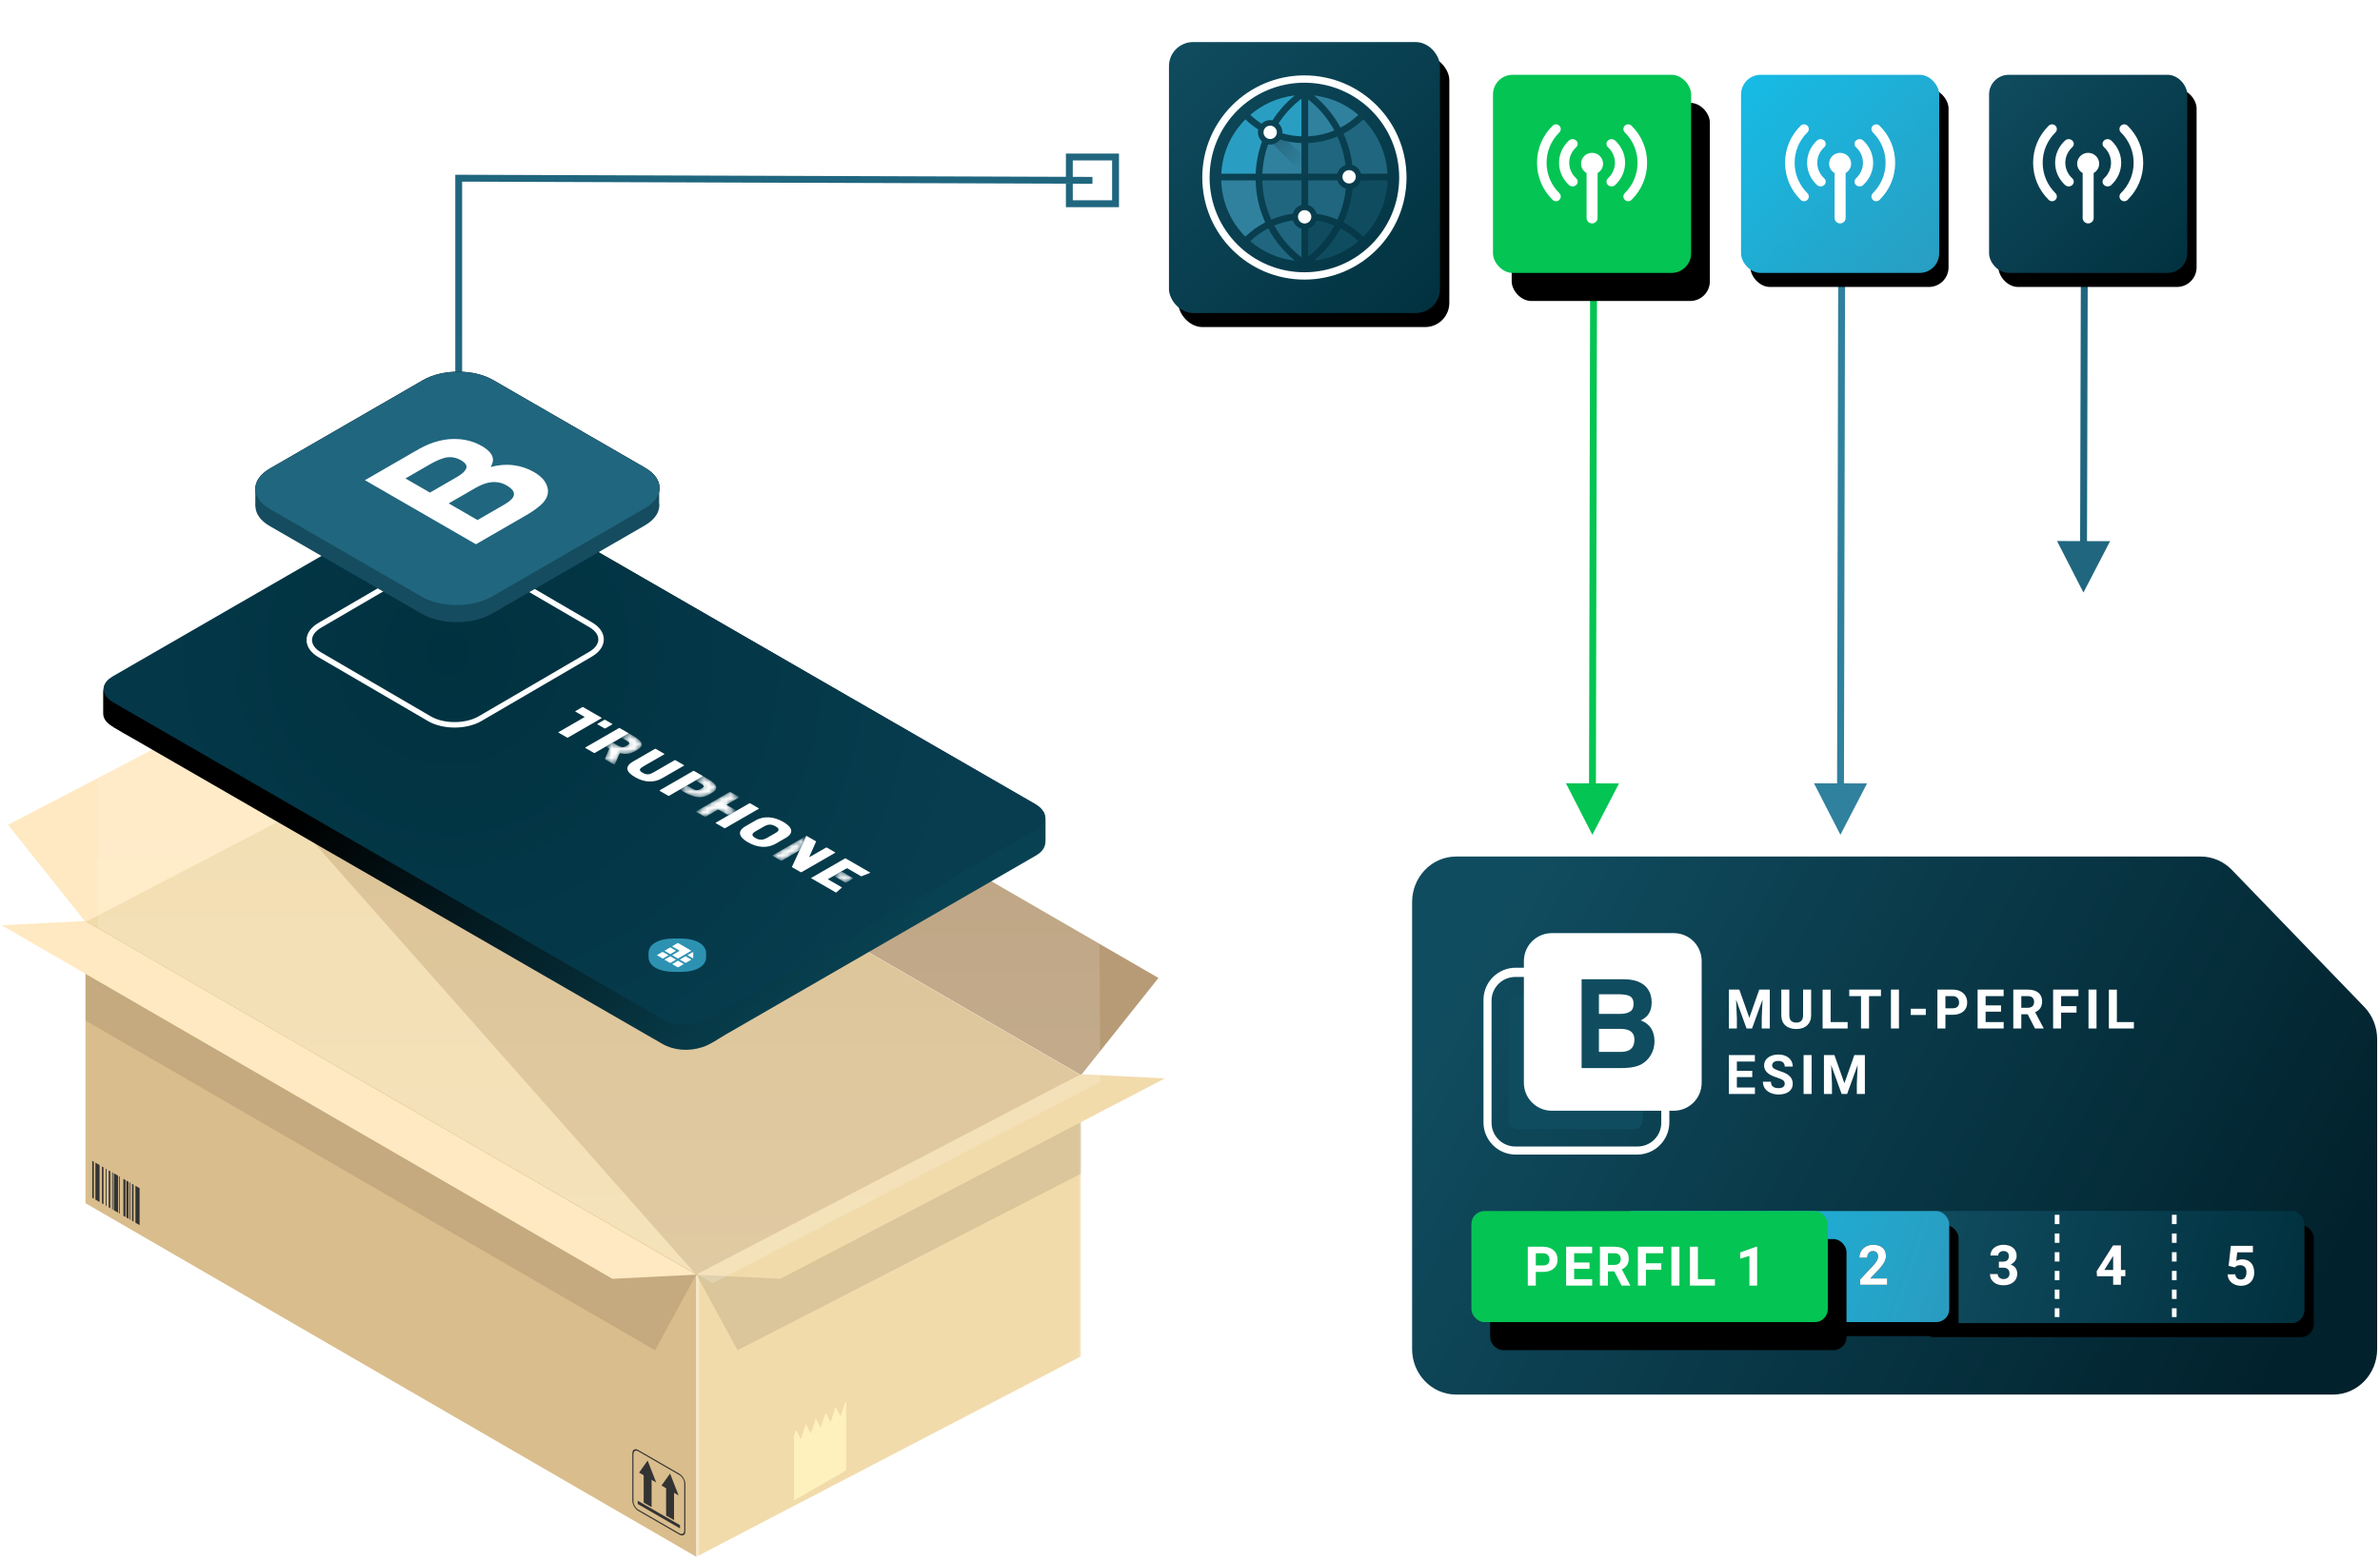 <?xml version="1.0" encoding="utf-8"?>
<svg xmlns="http://www.w3.org/2000/svg" xmlns:xlink="http://www.w3.org/1999/xlink" width="509" height="334" viewBox="0 0 509 334">
    <defs>
        <path id="pbyu752s6m" d="M164.57 16.994c.583 0 1.09-.119 1.518-.356.429-.238.758-.572.988-1.002.23-.431.344-.919.344-1.463 0-.896-.227-1.593-.683-2.092-.456-.498-1.085-.747-1.889-.747-.448 0-.87.106-1.269.319l.209-1.814h3.354V8.443h-4.727l-.487 4.287 1.333.33.162-.15c.247-.209.57-.313.967-.313.433 0 .767.127 1.003.382.235.255.353.622.353 1.101 0 .498-.102.884-.307 1.156-.205.272-.496.408-.875.408-.34 0-.615-.097-.825-.292-.21-.195-.333-.469-.368-.82h-1.657c.015.479.15.906.403 1.28.253.375.597.666 1.034.872.436.207.91.31 1.42.31z"/>
        <path id="42j63j1ycn" d="M113.757 16.887c.9 0 1.623-.226 2.17-.678.546-.451.819-1.052.819-1.801 0-.464-.117-.865-.35-1.205-.234-.34-.589-.595-1.064-.765.383-.174.692-.423.927-.747.236-.325.354-.68.354-1.066 0-.75-.253-1.338-.76-1.764-.505-.427-1.204-.64-2.096-.64-.514 0-.984.098-1.411.295-.427.197-.76.47-.997.82s-.356.744-.356 1.184h1.674c0-.282.109-.51.325-.686.216-.176.485-.264.805-.264.355 0 .634.095.837.284.203.19.304.454.304.794 0 .351-.102.633-.307.846-.204.212-.52.318-.944.318h-.892v1.31h.886c.927 0 1.39.42 1.39 1.263 0 .347-.112.626-.338.837-.226.21-.538.315-.936.315-.347 0-.64-.1-.878-.3-.237-.202-.356-.46-.356-.777h-1.674c0 .73.267 1.317.802 1.761.535.444 1.224.666 2.066.666z"/>
        <path id="i91010owto" d="M138.91 16.771v-1.824h.957v-1.35h-.956v-5.26h-1.692l-3.516 5.555.075 1.055h3.458v1.824h1.675zm-1.674-3.174h-1.865l1.755-2.787.11-.191v2.978z"/>
        <path id="t9lv03fnbs" d="M88.926 16.771v-1.35H85.3l1.917-2.021c.526-.576.896-1.08 1.113-1.512.216-.433.324-.858.324-1.275 0-.76-.24-1.35-.721-1.767-.481-.417-1.156-.626-2.025-.626-.568 0-1.076.121-1.524.362-.448.242-.794.575-1.04 1-.245.425-.367.894-.367 1.408h1.68c0-.425.109-.768.327-1.029.218-.26.516-.39.895-.39.351 0 .622.106.811.32.19.215.284.51.284.884 0 .274-.09.564-.27.87-.179.304-.456.662-.83 1.071l-2.73 2.908v1.147h5.782z"/>
        <path id="dg82a1yrmv" d="M0.716 0.727L82.985 0.727 82.985 104 0.716 104z"/>
        <path id="9j13cl9z6z" d="M75.373.129l-1.086.236-1.013.326-.893.428L2.143 41.643l-.748.52-.56.583-.409.632-.183.67.006.693.195.674.417.628.569.587.78.535.007.004 117.573 67.833.906.434 1.013.326 1.134.262 1.168.11 1.16-.02 1.167-.108 1.086-.237 1.014-.325.892-.43 70.238-40.524.75-.519.557-.584.408-.628.22-.694-.004-.65-.195-.676-.453-.648-.57-.587-.749-.518L81.96 1.154l-.946-.457L80 .372 78.905.13l-1.161-.11L76.574 0l-1.201.129z"/>
        <path id="bi57osqybC" d="M7.489.307L.328 4.44c-.055.031-.055.083 0 .114l1.774 1.023c.054.032.144.032.199 0l3.631-2.095c.052-.03.134 0 .118.038L7.54.29c-.019.004-.036.01-.051.017"/>
        <path id="u15aiw3awF" d="M.131 1.141c.028-.016.072-.016.1 0l2.486 1.434c.027.016.072.016.1 0l1.576-.909c.028-.016.028-.042 0-.058L1.907.174C1.88.16 1.88.132 1.907.117L.13 1.14z"/>
        <path id="gkvow1i4pI" d="M7.22.07L.06 4.202c-.055.031-.055.083 0 .115l1.818 1.049c.056.031.145.032.2 0l2.61-1.505c.054-.033.144-.033.2 0l1.984 1.146c.056.03.056.082 0 .114l1.94-1.118c-.055.031-.144.03-.2 0L6.627 2.857c-.054-.032-.055-.084 0-.116l2.613-1.507c.054-.031.054-.082-.001-.115L7.42.07c-.028-.016-.064-.024-.1-.024-.036 0-.072.008-.1.023"/>
        <path id="7b21e58o7L" d="M3.506 1.169c.055-.032.145-.032.2 0l1.01.583c.761.44.74.685.136 1.034l-.163.093c-.614.355-1.028.361-1.79-.079l-1.01-.583c-.055-.031-.056-.082-.001-.115l-1.705.984c.055-.031.144-.031.2 0l.59.341c.037.022.05.053.034.082L.093 5.667c-.016.029-.003.06.034.082l1.884 1.087c.075.043.202.025.233-.033L3.28 4.458c.012-.022.056-.033.094-.023 1.384.341 2.312.08 3.094-.371l.513-.295C8.487 2.9 8.368 2.011 6.25.79L5.207.187l-1.701.982z"/>
        <path id="dgxpwvzqzO" d="M.324 3.482l-.134.077.024-.052.006-.016S1.912.293 1.931.289L.441 3.52c.016-.038-.067-.067-.117-.037z"/>
        <path id="8yxbyp7qrP" d="M.231 1.142c-.028-.016-.072-.016-.1-.001L1.906.116.341 1.205"/>
        <path id="x43pu8utnQ" d="M.33 1.17c-.055-.033-.144-.033-.2-.001L1.831.187.391 1.204"/>
        <path id="mibiyj204R" d="M.443 1.333l-.06-.036c-.056-.031-.145-.031-.2 0L1.888.313C1.856.332.443 1.333.443 1.333z"/>
        <path id="7jyk8b4u1S" d="M3.536 1.152c.055-.031.144-.03.2 0l1.054.609c.763.44.74.684.136 1.034l-.187.108-.006.004c-.605.349-1.03.36-1.792-.08L1.886 2.22c-.055-.032-.055-.083 0-.115l-1.716.99c.055-.032.144-.032.199 0l.988.57c2.118 1.223 3.702 1.291 5.209.423l.112-.065.4-.231c1.505-.87 1.365-1.77-.754-2.993L5.237.171l-1.701.981z"/>
        <linearGradient id="sublbal39c" x1="0%" x2="100%" y1="0%" y2="100%">
            <stop offset="0%" stop-color="#16BCE6"/>
            <stop offset="100%" stop-color="#299DC1"/>
        </linearGradient>
        <linearGradient id="o6ftmaeucf" x1="0%" x2="100%" y1="0%" y2="100%">
            <stop offset="0%" stop-color="#104C5F"/>
            <stop offset="100%" stop-color="#01313F"/>
        </linearGradient>
        <linearGradient id="3brpjrj68i" x1="1.134%" x2="100.981%" y1="34.455%" y2="66.094%">
            <stop offset="0%" stop-color="#104C5F"/>
            <stop offset="100%" stop-color="#01212C"/>
        </linearGradient>
        <linearGradient id="4qm0h78azl" x1="0%" x2="100%" y1="45.918%" y2="54.082%">
            <stop offset="0%" stop-color="#104C5F"/>
            <stop offset="100%" stop-color="#01313F"/>
        </linearGradient>
        <linearGradient id="bux6n1sc6r" x1="0%" x2="100%" y1="44.309%" y2="55.691%">
            <stop offset="0%" stop-color="#16BCE6"/>
            <stop offset="100%" stop-color="#299DC1"/>
        </linearGradient>
        <linearGradient id="bohyg0eczx" x1="50%" x2="50%" y1="9.737%" y2="100%">
            <stop offset="0%" stop-color="#FFF" stop-opacity="0"/>
            <stop offset="100%" stop-color="#FFF"/>
        </linearGradient>
        <linearGradient id="q2r4th0jqy" x1="37.305%" x2="92.451%" y1="32.313%" y2="68.135%">
            <stop offset="0%"/>
            <stop offset="100%" stop-color="#084252"/>
        </linearGradient>
        <linearGradient id="0aaeo20wwD" x1="102.562%" x2="38.842%" y1="34.015%" y2="60.934%">
            <stop offset="0%" stop-color="#FFF"/>
            <stop offset="100%" stop-color="#FFF"/>
        </linearGradient>
        <linearGradient id="v4vf1yr27G" x1="-2.429%" x2="67.751%" y1="32.551%" y2="55.907%">
            <stop offset="0%" stop-color="#FFF"/>
            <stop offset="100%" stop-color="#FFF"/>
        </linearGradient>
        <linearGradient id="ct9q63l84J" x1="86.606%" x2="51.386%" y1="62.185%" y2="50.461%">
            <stop offset="0%" stop-color="#FFF"/>
            <stop offset="100%" stop-color="#FFF"/>
        </linearGradient>
        <linearGradient id="rc0lcy91tM" x1="-16.357%" x2="55.252%" y1="36.811%" y2="52.207%">
            <stop offset="0%" stop-color="#FFF"/>
            <stop offset="100%" stop-color="#FFF"/>
        </linearGradient>
        <linearGradient id="a06dn8v3uT" x1="17.25%" x2="60.249%" y1="66.013%" y2="51.902%">
            <stop offset="0%" stop-color="#FFF"/>
            <stop offset="100%" stop-color="#FFF"/>
        </linearGradient>
        <linearGradient id="uhn6fnqt3X" x1=".529%" x2="81.486%" y1="-3.848%" y2="93.731%">
            <stop offset="0%"/>
            <stop offset="100%" stop-opacity=".017"/>
            <stop offset="100%" stop-opacity="0"/>
        </linearGradient>
        <filter id="rw2pxdqoma" width="175.5%" height="175.5%" x="-33%" y="-33%" filterUnits="objectBoundingBox">
            <feOffset dx="2" dy="2" in="SourceAlpha" result="shadowOffsetOuter1"/>
            <feGaussianBlur in="shadowOffsetOuter1" result="shadowBlurOuter1" stdDeviation="5"/>
            <feColorMatrix in="shadowBlurOuter1" result="shadowMatrixOuter1" values="0 0 0 0 0.161 0 0 0 0 0.616 0 0 0 0 0.757 0 0 0 0.3 0"/>
            <feOffset dy="1" in="SourceAlpha" result="shadowOffsetOuter2"/>
            <feGaussianBlur in="shadowOffsetOuter2" result="shadowBlurOuter2" stdDeviation="1.5"/>
            <feColorMatrix in="shadowBlurOuter2" result="shadowMatrixOuter2" values="0 0 0 0 0.161 0 0 0 0 0.616 0 0 0 0 0.757 0 0 0 0.3 0"/>
            <feMerge>
                <feMergeNode in="shadowMatrixOuter1"/>
                <feMergeNode in="shadowMatrixOuter2"/>
            </feMerge>
        </filter>
        <filter id="5jk85ejged" width="175.5%" height="175.5%" x="-33%" y="-33%" filterUnits="objectBoundingBox">
            <feOffset dy="1" in="SourceAlpha" result="shadowOffsetOuter1"/>
            <feGaussianBlur in="shadowOffsetOuter1" result="shadowBlurOuter1" stdDeviation="1.5"/>
            <feColorMatrix in="shadowBlurOuter1" result="shadowMatrixOuter1" values="0 0 0 0 0.004 0 0 0 0 0.192 0 0 0 0 0.247 0 0 0 0.3 0"/>
            <feOffset dx="2" dy="2" in="SourceAlpha" result="shadowOffsetOuter2"/>
            <feGaussianBlur in="shadowOffsetOuter2" result="shadowBlurOuter2" stdDeviation="5"/>
            <feColorMatrix in="shadowBlurOuter2" result="shadowMatrixOuter2" values="0 0 0 0 0.004 0 0 0 0 0.192 0 0 0 0 0.247 0 0 0 0.3 0"/>
            <feMerge>
                <feMergeNode in="shadowMatrixOuter1"/>
                <feMergeNode in="shadowMatrixOuter2"/>
            </feMerge>
        </filter>
        <filter id="40scx4zh4g" width="251%" height="251%" x="-66.1%" y="-66.1%" filterUnits="objectBoundingBox">
            <feOffset dx="4" dy="4" in="SourceAlpha" result="shadowOffsetOuter1"/>
            <feGaussianBlur in="shadowOffsetOuter1" result="shadowBlurOuter1" stdDeviation="10"/>
            <feColorMatrix in="shadowBlurOuter1" result="shadowMatrixOuter1" values="0 0 0 0 0.016 0 0 0 0 0.769 0 0 0 0 0.325 0 0 0 0.3 0"/>
            <feOffset dy="2" in="SourceAlpha" result="shadowOffsetOuter2"/>
            <feGaussianBlur in="shadowOffsetOuter2" result="shadowBlurOuter2" stdDeviation="3"/>
            <feColorMatrix in="shadowBlurOuter2" result="shadowMatrixOuter2" values="0 0 0 0 0.016 0 0 0 0 0.769 0 0 0 0 0.325 0 0 0 0.3 0"/>
            <feMerge>
                <feMergeNode in="shadowMatrixOuter1"/>
                <feMergeNode in="shadowMatrixOuter2"/>
            </feMerge>
        </filter>
        <filter id="xv6073qmvj" width="138.1%" height="233.3%" x="-16.7%" y="-58.3%" filterUnits="objectBoundingBox">
            <feOffset dy="1" in="SourceAlpha" result="shadowOffsetOuter1"/>
            <feGaussianBlur in="shadowOffsetOuter1" result="shadowBlurOuter1" stdDeviation="1.5"/>
            <feColorMatrix in="shadowBlurOuter1" result="shadowMatrixOuter1" values="0 0 0 0 0.004 0 0 0 0 0.192 0 0 0 0 0.247 0 0 0 0.3 0"/>
            <feOffset dx="2" dy="2" in="SourceAlpha" result="shadowOffsetOuter2"/>
            <feGaussianBlur in="shadowOffsetOuter2" result="shadowBlurOuter2" stdDeviation="5"/>
            <feColorMatrix in="shadowBlurOuter2" result="shadowMatrixOuter2" values="0 0 0 0 0.004 0 0 0 0 0.192 0 0 0 0 0.247 0 0 0 0.3 0"/>
            <feMerge>
                <feMergeNode in="shadowMatrixOuter1"/>
                <feMergeNode in="shadowMatrixOuter2"/>
            </feMerge>
        </filter>
        <filter id="pz09r89gcp" width="145.4%" height="234.7%" x="-19.9%" y="-58.9%" filterUnits="objectBoundingBox">
            <feOffset dx="2" dy="2" in="SourceAlpha" result="shadowOffsetOuter1"/>
            <feGaussianBlur in="shadowOffsetOuter1" result="shadowBlurOuter1" stdDeviation="5"/>
            <feColorMatrix in="shadowBlurOuter1" result="shadowMatrixOuter1" values="0 0 0 0 0.161 0 0 0 0 0.616 0 0 0 0 0.757 0 0 0 0.3 0"/>
            <feOffset dy="1" in="SourceAlpha" result="shadowOffsetOuter2"/>
            <feGaussianBlur in="shadowOffsetOuter2" result="shadowBlurOuter2" stdDeviation="1.5"/>
            <feColorMatrix in="shadowBlurOuter2" result="shadowMatrixOuter2" values="0 0 0 0 0.161 0 0 0 0 0.616 0 0 0 0 0.757 0 0 0 0.3 0"/>
            <feMerge>
                <feMergeNode in="shadowMatrixOuter1"/>
                <feMergeNode in="shadowMatrixOuter2"/>
            </feMerge>
        </filter>
        <filter id="8mf3w6g14t" width="184%" height="369.4%" x="-36.7%" y="-117.8%" filterUnits="objectBoundingBox">
            <feOffset dx="4" dy="4" in="SourceAlpha" result="shadowOffsetOuter1"/>
            <feGaussianBlur in="shadowOffsetOuter1" result="shadowBlurOuter1" stdDeviation="10"/>
            <feColorMatrix in="shadowBlurOuter1" result="shadowMatrixOuter1" values="0 0 0 0 0.016 0 0 0 0 0.769 0 0 0 0 0.325 0 0 0 0.3 0"/>
            <feOffset dy="2" in="SourceAlpha" result="shadowOffsetOuter2"/>
            <feGaussianBlur in="shadowOffsetOuter2" result="shadowBlurOuter2" stdDeviation="3"/>
            <feColorMatrix in="shadowBlurOuter2" result="shadowMatrixOuter2" values="0 0 0 0 0.016 0 0 0 0 0.769 0 0 0 0 0.325 0 0 0 0.3 0"/>
            <feMerge>
                <feMergeNode in="shadowMatrixOuter1"/>
                <feMergeNode in="shadowMatrixOuter2"/>
            </feMerge>
        </filter>
        <filter id="vp1ofludeV" width="155.2%" height="155.2%" x="-24.2%" y="-24.2%" filterUnits="objectBoundingBox">
            <feOffset dy="1" in="SourceAlpha" result="shadowOffsetOuter1"/>
            <feGaussianBlur in="shadowOffsetOuter1" result="shadowBlurOuter1" stdDeviation="1.5"/>
            <feColorMatrix in="shadowBlurOuter1" result="shadowMatrixOuter1" values="0 0 0 0 0.004 0 0 0 0 0.192 0 0 0 0 0.247 0 0 0 0.3 0"/>
            <feOffset dx="2" dy="2" in="SourceAlpha" result="shadowOffsetOuter2"/>
            <feGaussianBlur in="shadowOffsetOuter2" result="shadowBlurOuter2" stdDeviation="5"/>
            <feColorMatrix in="shadowBlurOuter2" result="shadowMatrixOuter2" values="0 0 0 0 0.004 0 0 0 0 0.192 0 0 0 0 0.247 0 0 0 0.3 0"/>
            <feMerge>
                <feMergeNode in="shadowMatrixOuter1"/>
                <feMergeNode in="shadowMatrixOuter2"/>
            </feMerge>
        </filter>
        <rect id="to9sfg2txb" width="42.381" height="42.381" x="0" y="0" rx="4.2"/>
        <rect id="tiufmykwfe" width="42.381" height="42.381" x="0" y="0" rx="4.2"/>
        <rect id="fmbt51f7lh" width="42.381" height="42.381" x="0" y="0" rx="4.2"/>
        <rect id="j0b6y9qxlk" width="84" height="24" x="94.155" y=".976" rx="2.772"/>
        <rect id="3ayp4mvw1q" width="70.427" height="23.76" x="31.758" y="1" rx="2.772"/>
        <rect id="0cqmlxmawu" width="76.219" height="23.76" x="0" y="1" rx="2.772"/>
        <rect id="uo9wldj0xW" width="57.96" height="57.96" x="0" y="0" rx="5.161"/>
        <radialGradient id="qpa3l4ggsA" cx="36.677%" cy="31.655%" r="97.456%" fx="36.677%" fy="31.655%" gradientTransform="matrix(.5 .5 -.287 .861 .274 -.14)">
            <stop offset="0%" stop-color="#00313F"/>
            <stop offset="100%" stop-color="#073D4F"/>
        </radialGradient>
    </defs>
    <g fill="none" fill-rule="evenodd">
        <g>
            <g>
                <g>
                    <path fill="#30819E" fill-rule="nonzero" d="M20.781 42.668l1.47.003-.237 108.896 4.94.012-5.699 10.987-5.65-11.012 4.939.01.237-108.896z" transform="translate(-782 -6823) translate(782 6832) translate(372.347 7)"/>
                    <g>
                        <g transform="translate(-782 -6823) translate(782 6832) translate(372.347 7)">
                            <use fill="#000" filter="url(#rw2pxdqoma)" xlink:href="#to9sfg2txb"/>
                            <use fill="url(#sublbal39c)" xlink:href="#to9sfg2txb"/>
                        </g>
                        <g fill="#FFF">
                            <path d="M14.127 9.628c1.3 0 2.354 1.04 2.354 2.322 0 .857-.475 1.598-1.177 2v9.611c0 .641-.526 1.161-1.177 1.161s-1.177-.52-1.177-1.16V13.95c-.702-.403-1.178-1.144-1.178-2.001 0-1.282 1.055-2.322 2.355-2.322zm-8.443-5.8c.4-.395 1.046-.395 1.446 0 .4.393.4 1.033 0 1.427-1.76 1.736-2.73 4.044-2.73 6.5 0 2.456.97 4.764 2.73 6.501.401.394.401 1.032 0 1.427-.198.197-.46.296-.722.296-.263 0-.524-.099-.724-.296-2.148-2.118-3.33-4.934-3.33-7.928 0-2.995 1.182-5.81 3.33-7.927zm15.44 0c.397-.394 1.046-.394 1.446 0 2.148 2.117 3.33 4.933 3.33 7.927 0 2.995-1.182 5.81-3.33 7.927-.2.197-.462.295-.723.295-.262 0-.525-.098-.724-.295-.399-.394-.399-1.033 0-1.428 1.76-1.736 2.73-4.044 2.73-6.499s-.97-4.764-2.73-6.5c-.399-.394-.399-1.034 0-1.428zM9.19 6.994c.425-.393 1.115-.393 1.54 0 .425.395.425 1.035 0 1.429-.96.889-1.49 2.072-1.49 3.33 0 1.26.53 2.443 1.491 3.333.424.394.424 1.033 0 1.427-.214.198-.492.296-.77.296-.279 0-.558-.098-.77-.296-1.372-1.271-2.128-2.962-2.128-4.76 0-1.797.756-3.487 2.127-4.759zm8.333 0c.426-.393 1.116-.394 1.54 0 1.372 1.272 2.128 2.962 2.128 4.76 0 1.798-.756 3.488-2.127 4.759-.213.197-.491.296-.77.296-.28 0-.557-.099-.77-.296-.425-.394-.425-1.033 0-1.427.96-.89 1.49-2.073 1.49-3.332 0-1.258-.53-2.442-1.491-3.332-.424-.394-.424-1.034 0-1.427z" transform="translate(-782 -6823) translate(782 6832) translate(372.347 7) translate(7.064 7.064)"/>
                        </g>
                    </g>
                </g>
                <g>
                    <path fill="#20667F" fill-rule="nonzero" d="M19.628 42.667l1.47.004-.154 57.075 4.94.013-5.704 10.985-5.646-11.015 4.94.012.154-57.074z" transform="translate(-782 -6823) translate(782 6832) translate(425.395 7)"/>
                    <g>
                        <g transform="translate(-782 -6823) translate(782 6832) translate(425.395 7)">
                            <use fill="#000" filter="url(#5jk85ejged)" xlink:href="#tiufmykwfe"/>
                            <use fill="url(#o6ftmaeucf)" xlink:href="#tiufmykwfe"/>
                        </g>
                        <g fill="#FFF">
                            <path d="M14.127 9.628c1.3 0 2.354 1.04 2.354 2.322 0 .857-.475 1.598-1.177 2v9.611c0 .641-.526 1.161-1.177 1.161s-1.177-.52-1.177-1.16V13.95c-.702-.403-1.178-1.144-1.178-2.001 0-1.282 1.055-2.322 2.355-2.322zm-8.443-5.8c.4-.395 1.046-.395 1.446 0 .4.393.4 1.033 0 1.427-1.76 1.736-2.73 4.044-2.73 6.5 0 2.456.97 4.764 2.73 6.501.401.394.401 1.032 0 1.427-.198.197-.46.296-.722.296-.263 0-.524-.099-.724-.296-2.148-2.118-3.33-4.934-3.33-7.928 0-2.995 1.182-5.81 3.33-7.927zm15.44 0c.397-.394 1.046-.394 1.446 0 2.148 2.117 3.33 4.933 3.33 7.927 0 2.995-1.182 5.81-3.33 7.927-.2.197-.462.295-.723.295-.262 0-.525-.098-.724-.295-.399-.394-.399-1.033 0-1.428 1.76-1.736 2.73-4.044 2.73-6.499s-.97-4.764-2.73-6.5c-.399-.394-.399-1.034 0-1.428zM9.19 6.994c.425-.393 1.115-.393 1.54 0 .425.395.425 1.035 0 1.429-.96.889-1.49 2.072-1.49 3.33 0 1.26.53 2.443 1.491 3.333.424.394.424 1.033 0 1.427-.214.198-.492.296-.77.296-.279 0-.558-.098-.77-.296-1.372-1.271-2.128-2.962-2.128-4.76 0-1.797.756-3.487 2.127-4.759zm8.333 0c.426-.393 1.116-.394 1.54 0 1.372 1.272 2.128 2.962 2.128 4.76 0 1.798-.756 3.488-2.127 4.759-.213.197-.491.296-.77.296-.28 0-.557-.099-.77-.296-.425-.394-.425-1.033 0-1.427.96-.89 1.49-2.073 1.49-3.332 0-1.258-.53-2.442-1.491-3.332-.424-.394-.424-1.034 0-1.427z" transform="translate(-782 -6823) translate(782 6832) translate(425.395 7) translate(7.064 7.064)"/>
                        </g>
                    </g>
                </g>
                <g>
                    <path fill="#04C453" fill-rule="nonzero" d="M20.781 42.668l1.47.003-.237 108.896 4.94.012-5.699 10.987-5.65-11.012 4.939.01.237-108.896z" transform="translate(-782 -6823) translate(782 6832) translate(319.298 7)"/>
                    <g>
                        <g transform="translate(-782 -6823) translate(782 6832) translate(319.298 7)">
                            <use fill="#000" filter="url(#40scx4zh4g)" xlink:href="#fmbt51f7lh"/>
                            <use fill="#04C453" xlink:href="#fmbt51f7lh"/>
                        </g>
                        <g fill="#FFF">
                            <path d="M14.127 9.628c1.3 0 2.354 1.04 2.354 2.322 0 .857-.475 1.598-1.177 2v9.611c0 .641-.526 1.161-1.177 1.161s-1.177-.52-1.177-1.16V13.95c-.702-.403-1.178-1.144-1.178-2.001 0-1.282 1.055-2.322 2.355-2.322zm-8.443-5.8c.4-.395 1.046-.395 1.446 0 .4.393.4 1.033 0 1.427-1.76 1.736-2.73 4.044-2.73 6.5 0 2.456.97 4.764 2.73 6.501.401.394.401 1.032 0 1.427-.198.197-.46.296-.722.296-.263 0-.524-.099-.724-.296-2.148-2.118-3.33-4.934-3.33-7.928 0-2.995 1.182-5.81 3.33-7.927zm15.44 0c.397-.394 1.046-.394 1.446 0 2.148 2.117 3.33 4.933 3.33 7.927 0 2.995-1.182 5.81-3.33 7.927-.2.197-.462.295-.723.295-.262 0-.525-.098-.724-.295-.399-.394-.399-1.033 0-1.428 1.76-1.736 2.73-4.044 2.73-6.499s-.97-4.764-2.73-6.5c-.399-.394-.399-1.034 0-1.428zM9.19 6.994c.425-.393 1.115-.393 1.54 0 .425.395.425 1.035 0 1.429-.96.889-1.49 2.072-1.49 3.33 0 1.26.53 2.443 1.491 3.333.424.394.424 1.033 0 1.427-.214.198-.492.296-.77.296-.279 0-.558-.098-.77-.296-1.372-1.271-2.128-2.962-2.128-4.76 0-1.797.756-3.487 2.127-4.759zm8.333 0c.426-.393 1.116-.394 1.54 0 1.372 1.272 2.128 2.962 2.128 4.76 0 1.798-.756 3.488-2.127 4.759-.213.197-.491.296-.77.296-.28 0-.557-.099-.77-.296-.425-.394-.425-1.033 0-1.427.96-.89 1.49-2.073 1.49-3.332 0-1.258-.53-2.442-1.491-3.332-.424-.394-.424-1.034 0-1.427z" transform="translate(-782 -6823) translate(782 6832) translate(319.298 7) translate(7.064 7.064)"/>
                        </g>
                    </g>
                </g>
                <g>
                    <path fill="url(#3brpjrj68i)" fill-rule="nonzero" d="M0 105.34c0 5.382 4.214 9.743 9.41 9.743h187.572c5.197 0 9.41-4.362 9.41-9.743V39.054c0-2.583-.991-5.063-2.755-6.888L175.322 2.853C173.557 1.027 171.162 0 168.667 0H9.41C4.214 0 0 4.362 0 9.742v95.598z" transform="translate(-782 -6823) translate(782 6832) translate(302 174.218)"/>
                    <path fill="#FFF" fill-rule="nonzero" d="M69.457 36.782V34.51l-.172-3.92 2.24 6.193H72.7l2.246-6.198-.172 3.925v2.273h1.72v-8.318h-2.251l-2.125 6.033-2.137-6.033h-2.24v8.318h1.715zm12.693.115c.986 0 1.764-.265 2.334-.795.569-.529.854-1.249.854-2.159v-5.479h-1.72V34c-.015 1.013-.505 1.52-1.468 1.52-.461 0-.822-.125-1.083-.374-.26-.25-.391-.647-.391-1.192v-5.49h-1.714v5.542c.011.899.303 1.605.874 2.12.571.513 1.343.77 2.314.77zm10.996-.115v-1.377h-3.639v-6.94h-1.714v8.317h5.353zm4.576 0v-6.93h2.548v-1.388h-6.776v1.389h2.514v6.93h1.714zm6.397 0v-8.318h-1.714v8.318h1.714zm5.741-2.896v-1.331h-3.216v1.33h3.216zm4.198 2.896v-2.93h1.503c.986 0 1.758-.236 2.316-.706.558-.47.837-1.113.837-1.928 0-.537-.127-1.016-.383-1.437-.255-.42-.62-.745-1.094-.974-.474-.228-1.023-.343-1.648-.343h-3.245v8.318h1.714zm1.531-4.319h-1.53v-2.61h1.57c.423.007.754.137.994.388s.36.58.36.988c0 .396-.119.701-.357.914-.238.214-.583.32-1.037.32zm10.928 4.32v-1.378h-3.862v-2.228h3.291v-1.342h-3.29v-1.982h3.85v-1.389h-5.564v8.318h5.575zm3.77 0v-3.046h1.365l1.56 3.045h1.84v-.08l-1.8-3.399c.499-.225.871-.526 1.117-.905.246-.38.368-.853.368-1.42 0-.8-.266-1.419-.8-1.857-.533-.438-1.29-.657-2.273-.657h-3.09v8.318h1.713zm1.383-4.434h-1.383v-2.496h1.377c.46 0 .803.112 1.025.337.223.224.335.533.335.925 0 .385-.119.687-.355.906-.236.219-.57.328-1 .328zm7.134 4.433v-3.399h3.29v-1.382h-3.29v-2.148h3.702v-1.389h-5.416v8.318h1.714zm7.569 0v-8.318h-1.714v8.318h1.714zm7.992 0v-1.377h-3.64v-6.94h-1.713v8.317h5.353zm-81.047 14v-1.377h-3.861v-2.228h3.29v-1.342h-3.29v-1.982h3.85v-1.389h-5.564v8.318h5.575zm5.073.115c.921 0 1.655-.205 2.2-.615.544-.409.816-.974.816-1.693 0-.648-.223-1.189-.668-1.623-.446-.434-1.156-.798-2.131-1.091-.53-.16-.93-.331-1.203-.514-.272-.183-.408-.41-.408-.68 0-.29.116-.523.348-.7.233-.177.558-.266.977-.266.434 0 .771.106 1.011.317.24.212.36.508.36.889h1.714c0-.5-.128-.945-.385-1.337-.258-.392-.618-.696-1.083-.911-.465-.215-.994-.323-1.588-.323-.59 0-1.123.1-1.597.297-.474.198-.838.473-1.091.826-.253.352-.38.753-.38 1.202 0 .865.472 1.552 1.417 2.063.346.186.817.376 1.41.568.595.192 1.006.375 1.235.548.228.174.343.422.343.746 0 .297-.115.528-.343.694-.229.166-.547.249-.954.249-1.097 0-1.646-.46-1.646-1.377h-1.72c0 .537.139 1.009.415 1.417.276.407.677.728 1.203.962.525.234 1.108.352 1.748.352zm7.049-.115v-8.318h-1.714v8.318h1.714zm4.352 0V48.51l-.171-3.92 2.24 6.193h1.176l2.245-6.198-.171 3.925v2.273h1.72v-8.318H94.58l-2.126 6.033-2.136-6.033h-2.24v8.318h1.714z" transform="translate(-782 -6823) translate(782 6832) translate(302 174.218)"/>
                    <g>
                        <g>
                            <g transform="translate(-782 -6823) translate(782 6832) translate(302 174.218) translate(12.61 74.828) translate(.075)">
                                <use fill="#000" filter="url(#xv6073qmvj)" xlink:href="#j0b6y9qxlk"/>
                                <use fill="url(#4qm0h78azl)" xlink:href="#j0b6y9qxlk"/>
                            </g>
                            <g fill-rule="nonzero" transform="translate(-782 -6823) translate(782 6832) translate(302 174.218) translate(12.61 74.828) translate(.075)">
                                <use fill="#000" xlink:href="#pbyu752s6m"/>
                                <use fill="#FFF" xlink:href="#pbyu752s6m"/>
                            </g>
                            <g fill-rule="nonzero" transform="translate(-782 -6823) translate(782 6832) translate(302 174.218) translate(12.61 74.828) translate(.075)">
                                <use fill="#000" xlink:href="#42j63j1ycn"/>
                                <use fill="#FFF" xlink:href="#42j63j1ycn"/>
                            </g>
                            <g fill-rule="nonzero" transform="translate(-782 -6823) translate(782 6832) translate(302 174.218) translate(12.61 74.828) translate(.075)">
                                <use fill="#000" xlink:href="#i91010owto"/>
                                <use fill="#FFF" xlink:href="#i91010owto"/>
                            </g>
                            <g transform="translate(-782 -6823) translate(782 6832) translate(302 174.218) translate(12.61 74.828) translate(.075)">
                                <use fill="#000" filter="url(#pz09r89gcp)" xlink:href="#3ayp4mvw1q"/>
                                <use fill="url(#bux6n1sc6r)" xlink:href="#3ayp4mvw1q"/>
                            </g>
                            <g fill-rule="nonzero" transform="translate(-782 -6823) translate(782 6832) translate(302 174.218) translate(12.61 74.828) translate(.075)">
                                <use fill="#000" xlink:href="#t9lv03fnbs"/>
                                <use fill="#FFF" xlink:href="#t9lv03fnbs"/>
                            </g>
                            <g transform="translate(-782 -6823) translate(782 6832) translate(302 174.218) translate(12.61 74.828) translate(.075)">
                                <use fill="#000" filter="url(#8mf3w6g14t)" xlink:href="#0cqmlxmawu"/>
                                <use fill="#04C453" xlink:href="#0cqmlxmawu"/>
                            </g>
                            <path fill="#FFF" fill-rule="nonzero" d="M13.771 16.954v-2.93h1.503c.986 0 1.758-.236 2.316-.706.558-.47.837-1.114.837-1.929 0-.537-.128-1.016-.383-1.436-.255-.421-.62-.746-1.094-.974-.474-.229-1.023-.343-1.648-.343h-3.245v8.318h1.714zm1.531-4.32h-1.53v-2.61h1.57c.423.008.754.137.994.389.24.25.36.58.36.988 0 .396-.119.7-.357.914-.238.213-.584.32-1.037.32zm10.528 4.32v-1.377h-3.862v-2.228h3.29v-1.343h-3.29v-1.982h3.85V8.636h-5.564v8.318h5.576zm3.37 0v-3.045h1.365l1.56 3.045h1.84v-.08l-1.8-3.4c.499-.224.871-.526 1.117-.905.245-.379.368-.852.368-1.42 0-.8-.266-1.418-.8-1.856-.533-.438-1.29-.657-2.273-.657h-3.091v8.318H29.2zm1.382-4.433H29.2v-2.497h1.377c.46 0 .802.112 1.025.337.223.225.334.533.334.926 0 .384-.118.686-.354.905-.236.22-.57.329-1 .329zm6.735 4.433v-3.4h3.29v-1.382h-3.29v-2.148h3.702V8.636h-5.416v8.318h1.714zm7.169 0V8.636h-1.714v8.318h1.714zm7.591 0v-1.377h-3.639V8.636h-1.714v8.318h5.353zm9.03 0v-8.33h-.176l-3.445 1.234v1.343l1.97-.611v6.364h1.652z" transform="translate(-782 -6823) translate(782 6832) translate(302 174.218) translate(12.61 74.828) translate(.075)"/>
                        </g>
                    </g>
                    <g>
                        <path fill="#FFF" d="M32.887 47.366H6.886C3.083 47.366 0 44.286 0 40.487V14.284C0 10.482 3.084 7.4 6.888 7.4h25.979c3.802 0 6.885 3.08 6.885 6.88v26.183c0 3.807-3.08 6.902-6.865 6.902zM6.8 9.374c-2.795 0-5.07 2.271-5.07 5.067v26.132c0 2.795 2.275 5.066 5.07 5.066h26.154c2.797 0 5.07-2.271 5.07-5.066V14.441c0-2.796-2.273-5.067-5.07-5.067H6.8z" transform="translate(-782 -6823) translate(782 6832) translate(302 174.218) translate(15.265 16.383)"/>
                        <path fill="#104C5F" d="M7.408 13.075h24.69c1.09 0 1.976.884 1.976 1.973v24.917c0 1.09-.886 1.973-1.976 1.973H7.408c-1.09 0-1.975-.882-1.975-1.973V15.048c0-1.09.884-1.973 1.975-1.973" transform="translate(-782 -6823) translate(782 6832) translate(302 174.218) translate(15.265 16.383)"/>
                        <path fill="#FFF" d="M40.74 0H14.62c-3.303 0-5.978 2.675-5.978 5.974v26.042c0 3.3 2.677 5.976 5.98 5.976h26.062c3.303 0 5.98-2.675 5.98-5.975V5.965C46.665 2.67 43.992 0 40.695 0" transform="translate(-782 -6823) translate(782 6832) translate(302 174.218) translate(15.265 16.383)"/>
                        <path fill="#104C5F" d="M33.64 18.67c.637-.326 1.12-.687 1.448-1.082.587-.706.88-1.638.88-2.798 0-1.125-.29-2.09-.872-2.899-.966-1.315-2.608-1.989-4.925-2.023h-9.183v18.995h8.562c.966 0 1.86-.085 2.684-.258.825-.172 1.541-.489 2.15-.953.537-.404.985-.902 1.343-1.495.565-.893.847-1.902.847-3.028 0-1.091-.247-2.018-.74-2.784-.494-.764-1.226-1.323-2.194-1.675zm-8.948-5.595h4.138c.91 0 1.66.099 2.248.298.682.283 1.022.868 1.022 1.754 0 .799-.258 1.356-.772 1.671-.517.314-1.186.471-2.013.471h-4.623v-4.194zm6.368 12.008c-.448.219-1.073.327-1.875.327h-4.493v-4.934h4.556c.793.008 1.41.113 1.85.314.785.36 1.178 1.021 1.178 1.983 0 1.138-.406 1.909-1.216 2.31z" transform="translate(-782 -6823) translate(782 6832) translate(302 174.218) translate(15.265 16.383)"/>
                    </g>
                </g>
                <path fill="#20667F" fill-rule="nonzero" d="M239.312 23.842v11.47h-11.35l-.003-5.02c-56.485-.19-57.688-.195-95.977-.325l-25.043-.084-.742-.003-5.34-.018h-.276l-.366-.002H100l-.051-.001h-.238l-.045-.001h-.21l-.077-.001-.287-.001h-.034l-.222-.001v44.06h-1.47V28.38l.737.003h.351l.065.001h.254l.032.001h.225l.067.001.287.001h.243l.088.001h.189l.1.001h.217l5.982.021.742.003 25.043.085 95.972.325.003-4.981h11.35zm-1.471 1.47h-8.41l-.003 3.516 2.366.008 1.845.006-.005 1.47-4.206-.014.003 3.544h8.41v-8.53z" transform="translate(-782 -6823) translate(782 6832)"/>
                <g>
                    <g>
                        <g>
                            <path fill="#B79B76" d="M100.553 21.55L231.193 97.182 247.756 76.39 117.116 0.758z" transform="translate(-782 -6823) translate(782 6832) translate(0 38) translate(0 85.8)"/>
                            <path fill="#F2DBAB" d="M231.183 97.285L210.501 109.227 169.751 128.132 149.096 140.048 149.07 140.022 148.758 139.864 18.284 64.344 38.941 52.403 50.076 45.977 100.398 21.557 100.554 21.635 100.71 21.739 231.131 97.26z" transform="translate(-782 -6823) translate(782 6832) translate(0 38) translate(0 85.8)"/>
                            <path fill="#D9BD8C" d="M231.183 97.234L231.131 97.26 210.501 109.175 169.751 131.2 149.096 139.996 149.07 139.97 148.914 139.89 62.591 42.311 100.71 21.685z" transform="translate(-782 -6823) translate(782 6832) translate(0 38) translate(0 85.8)"/>
                            <path fill="#FFE9C2" d="M100.562 21.55L18.282 64.422 1.72 43.63 84 0.758z" transform="translate(-782 -6823) translate(782 6832) translate(0 38) translate(0 85.8)"/>
                            <path fill="#D9BD8C" d="M148.916 139.793L148.916 200.2 18.288 124.574 18.288 64.168z" transform="translate(-782 -6823) translate(782 6832) translate(0 38) translate(0 85.8)"/>
                            <path fill="#333" d="M142.456 191.384L144.153 192.363 144.153 185.898 142.456 184.918z" transform="translate(-782 -6823) translate(782 6832) translate(0 38) translate(0 85.8)"/>
                            <path fill="#333" d="M141.475 184.967L143.304 182.389 145.132 187.078zM137.659 188.614L139.354 189.593 139.354 183.128 137.659 182.148z" transform="translate(-782 -6823) translate(782 6832) translate(0 38) translate(0 85.8)"/>
                            <path fill="#333" d="M136.678 182.197L138.505 179.619 140.334 184.308zM136.383 188.913L145.427 194.135 145.427 193.434 136.383 188.211z" transform="translate(-782 -6823) translate(782 6832) translate(0 38) translate(0 85.8)"/>
                            <path fill="#333" d="M136.514 177.647c-.572-.33-1.04-.065-1.04.593v10.078c0 .658.468 1.462 1.04 1.793l8.783 5.07c.573.331 1.04.066 1.04-.592V184.51c0-.658-.467-1.461-1.04-1.791l-8.783-5.072zm-1.283 10.53V178.1c0-.812.574-1.14 1.283-.732l8.783 5.071c.708.41 1.283 1.401 1.283 2.214v10.079c0 .811-.575 1.14-1.283.732l-8.783-5.072c-.709-.408-1.283-1.401-1.283-2.214zM20.064 123.601L19.728 123.407 19.728 115.51 20.064 115.704zM21.295 124.312L20.401 123.796 20.401 115.897 21.295 116.414zM25.239 126.589L24.345 126.073 24.345 118.174 25.239 118.691zM29.855 129.254L28.96 128.737 28.96 120.839 29.855 121.355zM26.834 127.51L26.385 127.251 26.385 119.354 26.834 119.611zM27.478 127.881L27.029 127.623 27.029 119.725 27.478 119.984zM22.134 124.796L21.799 124.603 21.799 116.705 22.134 116.899zM23.589 125.636L23.252 125.442 23.252 117.545 23.589 117.739zM28.568 128.511L28.233 128.317 28.233 120.418 28.568 120.613zM24.148 125.959L23.98 125.863 23.98 117.964 24.148 118.06zM25.602 126.799L25.435 126.702 25.435 118.804 25.602 118.902zM27.841 128.091L27.673 127.994 27.673 120.096 27.841 120.193zM22.778 125.168L22.61 125.071 22.61 117.173 22.778 117.27z" transform="translate(-782 -6823) translate(782 6832) translate(0 38) translate(0 85.8)"/>
                            <path fill="#000" d="M148.916 139.819L140.097 156.026 18.288 85.499 18.288 64.192z" opacity=".1" transform="translate(-782 -6823) translate(782 6832) translate(0 38) translate(0 85.8)"/>
                            <path fill="#FFE9C2" d="M0.33 65.109L130.97 140.741 148.923 139.847 18.283 64.216z" transform="translate(-782 -6823) translate(782 6832) translate(0 38) translate(0 85.8)"/>
                            <g transform="translate(-782 -6823) translate(782 6832) translate(0 38) translate(0 85.8) translate(148.2 96.2)">
                                <mask id="zsejtop4cw" fill="#fff">
                                    <use xlink:href="#dg82a1yrmv"/>
                                </mask>
                                <path fill="#F2DBAB" d="M82.985 0.727L82.985 61.134 0.716 104 0.716 43.619z" mask="url(#zsejtop4cw)"/>
                            </g>
                            <path fill="#FFF1BE" d="M169.814 188.144L169.814 174.354 170.228 173.109 171.303 175.066 172.354 171.878 173.416 173.848 174.479 170.66 175.528 172.63 176.592 169.429 177.654 171.399 178.706 168.21 179.768 170.181 180.831 166.992 180.947 167.213 180.947 181.715z" transform="translate(-782 -6823) translate(782 6832) translate(0 38) translate(0 85.8)"/>
                            <path fill="#000" d="M231.185 96.927L231.185 118.26 157.735 156.026 148.916 139.819z" opacity=".1" transform="translate(-782 -6823) translate(782 6832) translate(0 38) translate(0 85.8)"/>
                            <path fill="#F2DBAB" d="M249.145 97.869L166.866 140.74 148.913 139.849 231.192 96.977z" transform="translate(-782 -6823) translate(782 6832) translate(0 38) translate(0 85.8)"/>
                        </g>
                        <path fill="url(#bohyg0eczx)" fill-opacity=".2" d="M103.58 0L20.8 49.61 20.922 151.523 152.394 227.5 235.3 184.413 234.763 75.405z" transform="translate(-782 -6823) translate(782 6832) translate(0 38)"/>
                    </g>
                    <g>
                        <g>
                            <path fill="url(#q2r4th0jqy)" d="M64.481 6.21l-13.933 8.038-16.518 9.53-15.737 9.08-11.546 6.66-3.135 1.81c-.57.33-1.515.692-2.006 1.136-1.196 1.08-1.08 2.27-1.08 3.693v2.3l.001 1.168c.006 1.468 1.196 2.318 2.402 3.057 1.309.801 2.663 1.536 3.99 2.302l8.952 5.164 12.695 7.325 15.222 8.782 16.533 9.538 16.625 9.592 15.5 8.943c4.388 2.53 8.774 5.062 13.16 7.592l9.601 5.54 4.835 2.789c2.612 1.507 5.76 1.66 8.604.75 1.77-.566 3.44-1.803 5.032-2.722l11.387-6.57 15.67-9.04c5.513-3.181 11.027-6.363 16.542-9.543l14.003-8.08c2.684-1.55 5.37-3.098 8.054-4.647.624-.36 1.267-.699 1.774-1.22.718-.74.953-1.474.953-2.447v-2.3-2.196c-.008-2.076-1.752-2.953-3.321-3.857l-6.565-3.788-10.933-6.308-14.082-8.124-16.077-9.276-16.73-9.652-16.224-9.36-14.5-8.366-11.56-6.67-7.403-4.27c-1.311-.757-2.585-1.595-4.06-1.999C79.68.311 78.745.19 77.817.19c-1.924 0-3.816.526-5.518 1.51l-7.819 4.51zm-23.89 27.195l1.046-.603v1.206c-.349-.2-.698-.402-1.046-.603m58.22 8.075l1.008.581-1.008.582V41.48" transform="translate(-782 -6823) translate(782 6832) translate(0 38) translate(21 56) translate(.542)"/>
                            <path fill="#000" d="M99.003 39.672c-.002-.77-.511-1.019-1.125-1.373-.779-.448-1.557-.898-2.335-1.347l-4.278-2.468-5.483-3.164-20.31-11.718c-.761-.438-1.492-.952-2.393-1.018-1.199-.089-2.104.507-3.094 1.078l-10.52 6.07c-2.388 1.378-5.165 2.644-7.493 4.118-.866.55-.628 1.36-.628 2.25v3.347c0 .754.249 1.158.977 1.612.556.348 1.141.66 1.709.987l9.083 5.24 19.294 11.131c.689.399 1.36.521 2.156.525l5.994.03c.97.004 1.786-.106 2.637-.597l4.127-2.382 10.472-6.04c.553-.32 1.154-.594 1.21-1.287.022-.274 0-.56 0-.836v-4.158z" transform="translate(-782 -6823) translate(782 6832) translate(0 38) translate(21 56) translate(.542)"/>
                            <g transform="translate(-782 -6823) translate(782 6832) translate(0 38) translate(21 56) translate(.542) translate(.405 .043)">
                                <mask id="gt56v3qecB" fill="#fff">
                                    <use xlink:href="#9j13cl9z6z"/>
                                </mask>
                                <use fill="url(#qpa3l4ggsA)" xlink:href="#9j13cl9z6z"/>
                                <path stroke="#FFF" stroke-width="1.17" d="M70.135 16.89l-23.68 13.813c-2.994 1.745-3.008 4.568-.033 6.304l23.481 13.696c2.977 1.737 7.817 1.728 10.812-.019l23.63-13.783c2.993-1.746 3.009-4.57.034-6.304L80.887 16.893c-2.971-1.732-7.804-1.723-10.79.02" mask="url(#gt56v3qecB)"/>
                            </g>
                            <g transform="translate(-782 -6823) translate(782 6832) translate(0 38) translate(21 56) translate(.542) translate(143.339 75.53)">
                                <mask id="8z0cu4ym2E" fill="#fff">
                                    <use xlink:href="#bi57osqybC"/>
                                </mask>
                                <path fill="url(#0aaeo20wwD)" d="M7.489.307L.328 4.44c-.055.031-.055.083 0 .114l1.774 1.023c.054.032.144.032.199 0l3.631-2.095c.052-.03.134 0 .118.038L7.54.29c-.019.004-.036.01-.051.017" mask="url(#8z0cu4ym2E)"/>
                            </g>
                            <g fill="#FFF">
                                <path d="M1.398 2.83L6.038.152c.056-.032.144-.032.2 0l1.806 1.042c.056.032.056.083 0 .115L3.607 3.87c-.859.496-1.125.844-.195 1.381.941.544 1.533.383 2.392-.112l4.439-2.562c.055-.031.144-.03.199 0l1.807 1.043c.055.032.055.083 0 .115l-4.64 2.677c-1.856 1.072-3.882.895-5.82-.225C-.163 5.063-.459 3.9 1.397 2.83M30.063 19.159l1.706-.983c.88-.509 1.013-.922.083-1.458-.942-.543-1.646-.46-2.527.048l-1.705.983c-.87.502-1.025.915-.083 1.458.93.537 1.656.454 2.526-.048m-4.642-2.47l2.12-1.222c1.867-1.077 4.016-.817 5.954.302 1.94 1.119 2.38 2.352.513 3.43l-2.12 1.222c-1.856 1.071-4.004.823-5.943-.296-1.95-1.125-2.38-2.364-.524-3.436M44.57 22.268l-1.74-1.003c-.055-.032-.144-.033-.199 0l-3.444 1.986c-.044.026-.108.007-.116-.023-.001-.006-.004-.012 0-.019l1.435-3.221c.017-.03.003-.063-.035-.084l-1.922-1.11c-.04-.023-.098-.029-.148-.018l-1.49 3.23v.004l-1.558 3.37c-.016.029-.003.062.035.083l1.822 1.051c.055.032.145.032.199 0l.265-.152 6.896-3.979c.055-.032.055-.083 0-.115" transform="translate(-782 -6823) translate(782 6832) translate(0 38) translate(21 56) translate(.542) translate(112.478 57.043)"/>
                            </g>
                            <g transform="translate(-782 -6823) translate(782 6832) translate(0 38) translate(21 56) translate(.542) translate(156.553 83.248)">
                                <mask id="pxbw0hdrzH" fill="#fff">
                                    <use xlink:href="#u15aiw3awF"/>
                                </mask>
                                <path fill="url(#v4vf1yr27G)" d="M.131 1.141c.028-.016.072-.016.1 0l2.486 1.434c.027.016.072.016.1 0l1.576-.909c.028-.016.028-.042 0-.058L1.907.174C1.88.16 1.88.132 1.907.117L.13 1.14z" mask="url(#pxbw0hdrzH)"/>
                            </g>
                            <path fill="#FFF" d="M158.494 86.802l-2.946-1.7c-.028-.016-.028-.042 0-.057l.672-.389.464-.267 1.776-1.025 1.102-.635c.027-.016.072-.016.099 0l2.947 1.7c.023.013.06.016.088.005l1.862-.722c.036-.014.042-.044.01-.062l-5.27-3.04c-.027-.016-.071-.016-.099 0l-7.26 4.189c-.028.015-.028.041 0 .057l5.268 3.04c.033.018.085.016.11-.006l1.187-1.036c.018-.017.014-.038-.01-.052" transform="translate(-782 -6823) translate(782 6832) translate(0 38) translate(21 56) translate(.542)"/>
                            <g transform="translate(-782 -6823) translate(782 6832) translate(0 38) translate(21 56) translate(.542) translate(127.278 66.346)">
                                <mask id="15cpvle5nK" fill="#fff">
                                    <use xlink:href="#gkvow1i4pI"/>
                                </mask>
                                <path fill="url(#ct9q63l84J)" d="M7.22.07L.06 4.202c-.055.031-.055.083 0 .115l1.818 1.049c.056.031.145.032.2 0l2.61-1.505c.054-.033.144-.033.2 0l1.984 1.146c.056.03.056.082 0 .114l1.94-1.118c-.055.031-.144.03-.2 0L6.627 2.857c-.054-.032-.055-.084 0-.116l2.613-1.507c.054-.031.054-.082-.001-.115L7.42.07c-.028-.016-.064-.024-.1-.024-.036 0-.072.008-.1.023" mask="url(#15cpvle5nK)"/>
                            </g>
                            <path fill="#FFF" d="M140.719 69.89l-1.818-1.048c-.055-.032-.144-.032-.199 0l-1.323.763-1.29.743-1.938 1.118-1.848 1.067-.762.44c-.055.032-.055.083 0 .115l1.818 1.048c.055.033.145.033.2 0l7.16-4.13c.055-.033.055-.083 0-.116" transform="translate(-782 -6823) translate(782 6832) translate(0 38) translate(21 56) translate(.542)"/>
                            <g transform="translate(-782 -6823) translate(782 6832) translate(0 38) translate(21 56) translate(.542) translate(107.722 53.67)">
                                <mask id="slwuhxoc6N" fill="#fff">
                                    <use xlink:href="#7b21e58o7L"/>
                                </mask>
                                <path fill="url(#rc0lcy91tM)" d="M3.506 1.169c.055-.032.145-.032.2 0l1.01.583c.761.44.74.685.136 1.034l-.163.093c-.614.355-1.028.361-1.79-.079l-1.01-.583c-.055-.031-.056-.082-.001-.115l-1.705.984c.055-.031.144-.031.2 0l.59.341c.037.022.05.053.034.082L.093 5.667c-.016.029-.003.06.034.082l1.884 1.087c.075.043.202.025.233-.033L3.28 4.458c.012-.022.056-.033.094-.023 1.384.341 2.312.08 3.094-.371l.513-.295C8.487 2.9 8.368 2.011 6.25.79L5.207.187l-1.701.982z" mask="url(#slwuhxoc6N)"/>
                            </g>
                            <g>
                                <path fill="#FFF" d="M13.549 6.774l1.7-.981-1.917-1.106c-.055-.032-.144-.033-.199 0L6.17 8.702c-.253.146-.253.198-.198.23L7.79 9.98c.055.033.145.033.2 0l2.236-1.29 1.704-.983 1.619-.934zM5.498.198c-.055-.032-.144-.032-.2 0l-1.456.84c-.054.031-.054.083.001.115l1.996 1.151L.234 5.538c-.055.032-.055.084 0 .115l1.818 1.049c.055.032.145.032.199 0L4.38 5.474l3.477-2.006 1.555-.897c.055-.031.055-.083 0-.115L5.498.198zM11.708 3.78l-1.496-.863c-.055-.031-.144-.031-.199 0l-1.457.84c-.054.032-.054.083 0 .115l1.497.863c.055.032.145.033.2.001l1.455-.84c.055-.032.055-.083 0-.116" transform="translate(-782 -6823) translate(782 6832) translate(0 38) translate(21 56) translate(.542) translate(97.68 48.064)"/>
                                <g>
                                    <g transform="translate(-782 -6823) translate(782 6832) translate(0 38) translate(21 56) translate(.542) translate(97.68 48.064) translate(10.042 5.605) translate(41.227 21.86)"/>
                                    <g transform="translate(-782 -6823) translate(782 6832) translate(0 38) translate(21 56) translate(.542) translate(97.68 48.064) translate(10.042 5.605) translate(48.831 29.578)"/>
                                    <g transform="translate(-782 -6823) translate(782 6832) translate(0 38) translate(21 56) translate(.542) translate(97.68 48.064) translate(10.042 5.605) translate(3.376)"/>
                                    <g transform="translate(-782 -6823) translate(782 6832) translate(0 38) translate(21 56) translate(.542) translate(97.68 48.064) translate(10.042 5.605) translate(0 1.79)"/>
                                </g>
                                <path fill="#FFF" d="M29.435 15.941l1.7-.98-1.917-1.107c-.055-.033-.145-.033-.2-.001l-6.961 4.017c-.254.147-.253.197-.198.23l1.817 1.048c.055.032.145.032.2 0l2.193-1.265 1.716-.99 1.65-.952z" transform="translate(-782 -6823) translate(782 6832) translate(0 38) translate(21 56) translate(.542) translate(97.68 48.064)"/>
                            </g>
                            <g transform="translate(-782 -6823) translate(782 6832) translate(0 38) translate(21 56) translate(.542) translate(123.578 62.853)">
                                <mask id="1sxu81ec4U" fill="#fff">
                                    <use xlink:href="#7jyk8b4u1S"/>
                                </mask>
                                <path fill="url(#a06dn8v3uT)" d="M3.536 1.152c.055-.031.144-.03.2 0l1.054.609c.763.44.74.684.136 1.034l-.187.108-.006.004c-.605.349-1.03.36-1.792-.08L1.886 2.22c-.055-.032-.055-.083 0-.115l-1.716.99c.055-.032.144-.032.199 0l.988.57c2.118 1.223 3.702 1.291 5.209.423l.112-.065.4-.231c1.505-.87 1.365-1.77-.754-2.993L5.237.171l-1.701.981z" mask="url(#1sxu81ec4U)"/>
                            </g>
                            <path fill="#FFF" d="M120.227 101.347l1.046.605c.038.021.1.021.137 0l1.04-.6c.037-.022.037-.058 0-.08l-1.047-.603c-.038-.022-.099-.022-.137 0l-1.04.6c-.037.021-.037.057 0 .078M120.897 102.168l-1.046-.604c-.038-.022-.1-.022-.137 0l-.972.56c-.076.045-.075.115.001.16l.978.563c.038.022.1.022.137 0l1.04-.6c.037-.022.037-.057 0-.079" transform="translate(-782 -6823) translate(782 6832) translate(0 38) translate(21 56) translate(.542)"/>
                            <path fill="#FFF" d="M125.564 101.278l-2.54-1.465c-.075-.044-.198-.044-.274 0l-.971.56c-.038.022-.038.057 0 .08l1.425.82c.037.023.038.059 0 .08l-2.968 1.713c-.037.021-.037.057 0 .078l1.047.605c.038.021.1.021.137 0l4.145-2.392c.038-.022.038-.057 0-.079M124.904 102.255l1.046.603c.038.022.1.023.137 0l.972-.56c.075-.044.075-.115 0-.158l-.979-.564c-.038-.022-.099-.022-.137 0l-1.04.6c-.037.022-.037.056 0 .079M123.351 103.15l1.047.604c.038.022.1.022.137 0l1.04-.6c.037-.021.037-.057 0-.079l-1.047-.604c-.038-.021-.1-.021-.137 0l-1.04.6c-.038.022-.037.057 0 .08M124.022 104.05c.038-.022.037-.057 0-.08l-1.046-.603c-.039-.022-.1-.022-.138 0l-1.04.6c-.037.022-.037.057 0 .079l.979.564c.075.044.198.044.273 0l.972-.56z" transform="translate(-782 -6823) translate(782 6832) translate(0 38) translate(21 56) translate(.542)"/>
                        </g>
                        <g>
                            <path fill="#2D92B2" d="M12.326 3.991c.01 1.917-2.162 3.15-5.42 3.15l-1.438-.007c-1.647 0-3.004-.313-3.951-.86-.955-.551-1.495-1.34-1.5-2.287L0 3.154C.001 1.23 2.17 0 5.428 0l1.446.002c1.642 0 2.995.314 3.94.86.957.552 1.497 1.343 1.503 2.292l.009.837z" transform="translate(-782 -6823) translate(782 6832) translate(0 38) translate(21 56) translate(117.69 97.749)"/>
                            <path fill="#FFF" d="M6.613 2.575c.042.024.042.062 0 .087l-1.49.866v.078l1.096.632c.041.024.108.024.15 0l2.72-1.582.025-.043-.025-.043L6.35.99c-.042-.024-.108-.024-.15 0l-1.088.633c-.041.024-.041.062 0 .087l1.501.866M3.14 4.26l1.091-.635c.034-.02.033-.058-.008-.082L3.094 2.89c-.042-.024-.108-.024-.15 0l-1.039.603c-.07.042-.07.1-.002.138l1.086.628c.042.024.109.024.15 0M8.016 5.189l1.088-.633c.041-.024.041-.063 0-.087l-1.1-.634c-.042-.024-.109-.024-.15 0l-1.088.632c-.034.03-.033.067 0 .087l1.1.635c.041.024.108.024.15 0M4.732 5.198l1.093-.634c.04-.024.04-.063 0-.087l-1.096-.632c-.042-.025-.108-.025-.15 0l-1.093.634c-.041.024-.041.063.001.087l1.095.632c.042.024.109.024.15 0" transform="translate(-782 -6823) translate(782 6832) translate(0 38) translate(21 56) translate(117.69 97.749)"/>
                            <path fill="#FFF" d="M3.488 2.575c-.041.024-.041.062 0 .087l1.096.632c.042.025.108.025.15 0l1.088-.633c.042-.024.042-.062 0-.086l-1.096-.633c-.041-.023-.108-.023-.15 0l-1.088.633M6.425 6.113l1.046-.608c.042-.024.042-.063.009-.082l-1.1-.635c-.042-.024-.109-.024-.15 0l-1.088.632c-.046.027-.046.065-.004.09l1.045.603c.071.04.172.04.242 0M9.395 2.949l-.989.574c-.041.024-.04.063-.008.082l.996.575c.066.039.178.017.174-.044l.002-1.144c0-.016-.012-.03-.03-.04-.038-.022-.101-.03-.145-.003" transform="translate(-782 -6823) translate(782 6832) translate(0 38) translate(21 56) translate(117.69 97.749)"/>
                        </g>
                    </g>
                    <g>
                        <path fill="#000" d="M35.935 1.77L3.125 20.713c-4.149 2.394-4.169 6.265-.046 8.646l32.536 18.785c4.124 2.382 10.83 2.37 14.98-.026l32.742-18.903c4.148-2.396 4.17-6.267.047-8.646L50.834 1.773C46.717-.602 40.02-.589 35.882 1.801" transform="translate(-782 -6823) translate(782 6832) translate(0 38) translate(54.6 32.5)"/>
                        <path fill="#154C5F" d="M35.882 5.464L35.882 5.464 35.935 5.433zM86.37 27.973v-3.285h-2.34c-.217-.152-.4-.315-.647-.456L50.832 5.436c-4.115-2.375-10.81-2.362-14.95.028L3.125 24.376c-.427.246-.784.519-1.123.793H.004v3.735H.03c.075 1.497 1.074 2.98 3.048 4.118l32.536 18.785c4.124 2.38 10.83 2.37 14.98-.026l32.742-18.903c2.33-1.347 3.31-3.154 3.033-4.905" transform="translate(-782 -6823) translate(782 6832) translate(0 38) translate(54.6 32.5)"/>
                        <path fill="#20667F" d="M35.935 1.77L3.125 20.713c-4.149 2.394-4.169 6.265-.046 8.646l32.536 18.785c4.124 2.382 10.83 2.37 14.98-.026l32.742-18.903c4.148-2.396 4.17-6.267.047-8.646L50.834 1.773C46.717-.602 40.02-.589 35.882 1.801" transform="translate(-782 -6823) translate(782 6832) translate(0 38) translate(54.6 32.5)"/>
                        <path fill="#FFF" d="M50.343 20.387c.394-.697.551-1.31.469-1.831-.143-.934-.941-1.82-2.39-2.657-1.405-.812-2.978-1.297-4.72-1.458-2.855-.247-5.76.456-8.713 2.111L23.45 23.213l23.735 13.704 10.757-6.212c1.213-.7 2.23-1.41 3.05-2.131.822-.724 1.324-1.471 1.509-2.246.17-.683.11-1.366-.182-2.054-.406-1.055-1.313-1.986-2.717-2.799-1.365-.787-2.834-1.278-4.41-1.47-1.574-.195-3.193-.066-4.85.382zm-18.231 2.454l5.2-3.001c1.144-.661 2.21-1.134 3.195-1.416 1.208-.29 2.37-.115 3.476.524 1 .577 1.37 1.166 1.117 1.765-.255.601-.901 1.2-1.94 1.8l-5.809 3.354-5.24-3.026zm23.004 4.042c-.292.484-.94 1.015-1.947 1.597l-5.646 3.26-6.165-3.56 5.725-3.304c1.007-.57 1.914-.941 2.714-1.115 1.436-.312 2.758-.12 3.962.575 1.42.82 1.873 1.67 1.357 2.547z" transform="translate(-782 -6823) translate(782 6832) translate(0 38) translate(54.6 32.5)"/>
                    </g>
                </g>
                <g>
                    <g transform="translate(-782 -6823) translate(782 6832) translate(250)">
                        <use fill="#000" filter="url(#vp1ofludeV)" xlink:href="#uo9wldj0xW"/>
                        <use fill="url(#o6ftmaeucf)" xlink:href="#uo9wldj0xW"/>
                    </g>
                    <g>
                        <g>
                            <path fill="#FFF" d="M21.84 0C9.779 0 0 9.778 0 21.84c0 12.063 9.778 21.841 21.84 21.841 12.063 0 21.841-9.778 21.841-21.84C43.681 9.778 33.903 0 21.841 0zm0 1.567c11.197 0 20.274 9.077 20.274 20.274 0 11.196-9.077 20.273-20.273 20.273-11.197 0-20.274-9.077-20.274-20.273 0-11.197 9.077-20.274 20.274-20.274z" transform="translate(-782 -6823) translate(782 6832) translate(250) translate(4 4) translate(3.125 3.125)"/>
                            <g>
                                <g>
                                    <path fill="#20667F" d="M10.055 28.436c1.432 2.664 3.378 5.01 5.705 6.907-3.623-.41-6.917-1.908-9.546-4.16 1.036-.987 2.197-1.844 3.459-2.542l.173-.094.21-.11z" transform="translate(-782 -6823) translate(782 6832) translate(250) translate(4 4) translate(3.125 3.125) translate(4.05 4.288)"/>
                                    <path fill="#104C5F" d="M25.503 28.436c1.41.733 2.702 1.66 3.842 2.747-2.63 2.252-5.923 3.75-9.546 4.16 2.273-1.852 4.182-4.134 5.603-6.72l.101-.187z" transform="translate(-782 -6823) translate(782 6832) translate(250) translate(4 4) translate(3.125 3.125) translate(4.05 4.288)"/>
                                    <path fill="#20667F" d="M15.343 26.732c.262.857.953 1.527 1.822 1.76v6.138c-2.333-1.788-4.287-4.047-5.72-6.634l-.09-.166.14-.058c1.137-.46 2.335-.798 3.58-1z" transform="translate(-782 -6823) translate(782 6832) translate(250) translate(4 4) translate(3.125 3.125) translate(4.05 4.288)"/>
                                    <path fill="#104C5F" d="M24.204 27.83c-1.369 2.524-3.231 4.742-5.458 6.523l-.149.118v-6c.829-.248 1.484-.897 1.743-1.72 1.347.204 2.642.572 3.864 1.08z" transform="translate(-782 -6823) translate(782 6832) translate(250) translate(4 4) translate(3.125 3.125) translate(4.05 4.288)"/>
                                    <path fill="#30819E" d="M0 18.173h7.358c.07 3.2.8 6.237 2.06 8.981-1.565.811-2.997 1.843-4.255 3.053C2.078 27.103.13 22.865 0 18.173z" transform="translate(-782 -6823) translate(782 6832) translate(250) translate(4 4) translate(3.125 3.125) translate(4.05 4.288)"/>
                                    <path fill="#104C5F" d="M35.559 18.173c-.13 4.692-2.078 8.93-5.164 12.035-1.258-1.211-2.69-2.243-4.254-3.053 1.028-2.242 1.703-4.679 1.955-7.24.84-.247 1.505-.905 1.76-1.742h5.703z" transform="translate(-782 -6823) translate(782 6832) translate(250) translate(4 4) translate(3.125 3.125) translate(4.05 4.288)"/>
                                    <path fill="#20667F" d="M17.166 18.173v5.267c-.9.24-1.609.95-1.849 1.85-1.61.217-3.155.645-4.603 1.257-1.147-2.505-1.824-5.269-1.919-8.18l-.005-.194h8.376zM24.854 18.173c.26.85.942 1.516 1.801 1.754-.246 2.34-.87 4.567-1.81 6.62-1.408-.595-2.907-1.016-4.47-1.24-.228-.883-.907-1.585-1.777-1.846l-.001-5.288h6.257zM30.386 5.124c2.998 3.011 4.923 7.09 5.156 11.617h-5.656c-.238-.904-.947-1.618-1.85-1.86-.286-2.369-.938-4.625-1.895-6.712 1.488-.772 2.857-1.743 4.07-2.878l.175-.167zM24.845 8.776c.874 1.909 1.475 3.968 1.753 6.128-.866.26-1.542.958-1.773 1.837h-6.228v-6.56c2.049-.09 4.01-.52 5.827-1.233l.175-.07.246-.102z" transform="translate(-782 -6823) translate(782 6832) translate(250) translate(4 4) translate(3.125 3.125) translate(4.05 4.288)"/>
                                    <path fill="#30819E" d="M18.597.852c2.293 1.8 4.208 4.06 5.607 6.641-1.684.7-3.507 1.132-5.416 1.245l-.19.01V.853zM19.823 0c3.61.413 6.89 1.906 9.512 4.149-1.137 1.082-2.426 2.007-3.832 2.737-1.402-2.61-3.298-4.914-5.563-6.79L19.823 0zM16.965 10.182l.201.007v6.552H8.803c.093-2.192.516-4.298 1.221-6.27.147.027.297.04.45.04.863 0 1.629-.419 2.105-1.064 1.399.415 2.868.668 4.386.735z" transform="translate(-782 -6823) translate(782 6832) translate(250) translate(4 4) translate(3.125 3.125) translate(4.05 4.288)"/>
                                    <path fill="url(#uhn6fnqt3X)" d="M12.58 9.447c.575.17 1.162.314 1.76.428l2.825 2.822.001 3.828-6.087-6.084c.61-.145 1.139-.504 1.5-.994z" opacity=".2" transform="translate(-782 -6823) translate(782 6832) translate(250) translate(4 4) translate(3.125 3.125) translate(4.05 4.288)"/>
                                    <path fill="#2A9EC2" d="M5.172 5.124c.845.811 1.767 1.542 2.755 2.18-.046.189-.069.388-.069.592 0 .774.337 1.47.872 1.95-.77 2.102-1.236 4.35-1.35 6.692l-.009.203H.017C.246 12.296 2.106 8.283 5.01 5.288l.161-.164zM17.166.693v8.064c-1.414-.05-2.782-.276-4.086-.656l.008-.137.001-.068v-.069c-.02-.728-.336-1.382-.833-1.845 1.292-1.975 2.903-3.724 4.76-5.173l.15-.116zM15.736 0c-1.852 1.513-3.462 3.311-4.762 5.328-.16-.031-.328-.048-.5-.048-.723 0-1.377.293-1.85.767-.859-.558-1.662-1.195-2.4-1.898C8.778 1.963 11.959.49 15.46.034L15.736 0z" transform="translate(-782 -6823) translate(782 6832) translate(250) translate(4 4) translate(3.125 3.125) translate(4.05 4.288)"/>
                                </g>
                                <g fill="#FFF">
                                    <path d="M19.734 10.876c-.033-.76-.659-1.365-1.426-1.365-.787 0-1.426.639-1.426 1.427 0 .787.639 1.426 1.426 1.426.767 0 1.393-.606 1.426-1.365l.001-.062-.001-.061zM2.852 1.365C2.82.605 2.194 0 1.427 0 .639 0 0 .639 0 1.427c0 .787.64 1.426 1.427 1.426.766 0 1.393-.606 1.425-1.365l.001-.061-.001-.062zM10.223 19.435c-.033-.759-.658-1.364-1.425-1.364-.788 0-1.427.639-1.427 1.426 0 .788.64 1.427 1.427 1.427.766 0 1.392-.606 1.425-1.365l.001-.062-.001-.062z" transform="translate(-782 -6823) translate(782 6832) translate(250) translate(4 4) translate(3.125 3.125) translate(4.05 4.288) translate(9.047 6.469)"/>
                                </g>
                            </g>
                        </g>
                    </g>
                </g>
                <path stroke="#FFF" stroke-dasharray="2" d="M439.942 250.846L439.942 272.724M465 250.846L465 272.724" transform="translate(-782 -6823) translate(782 6832)"/>
            </g>
        </g>
    </g>
</svg>